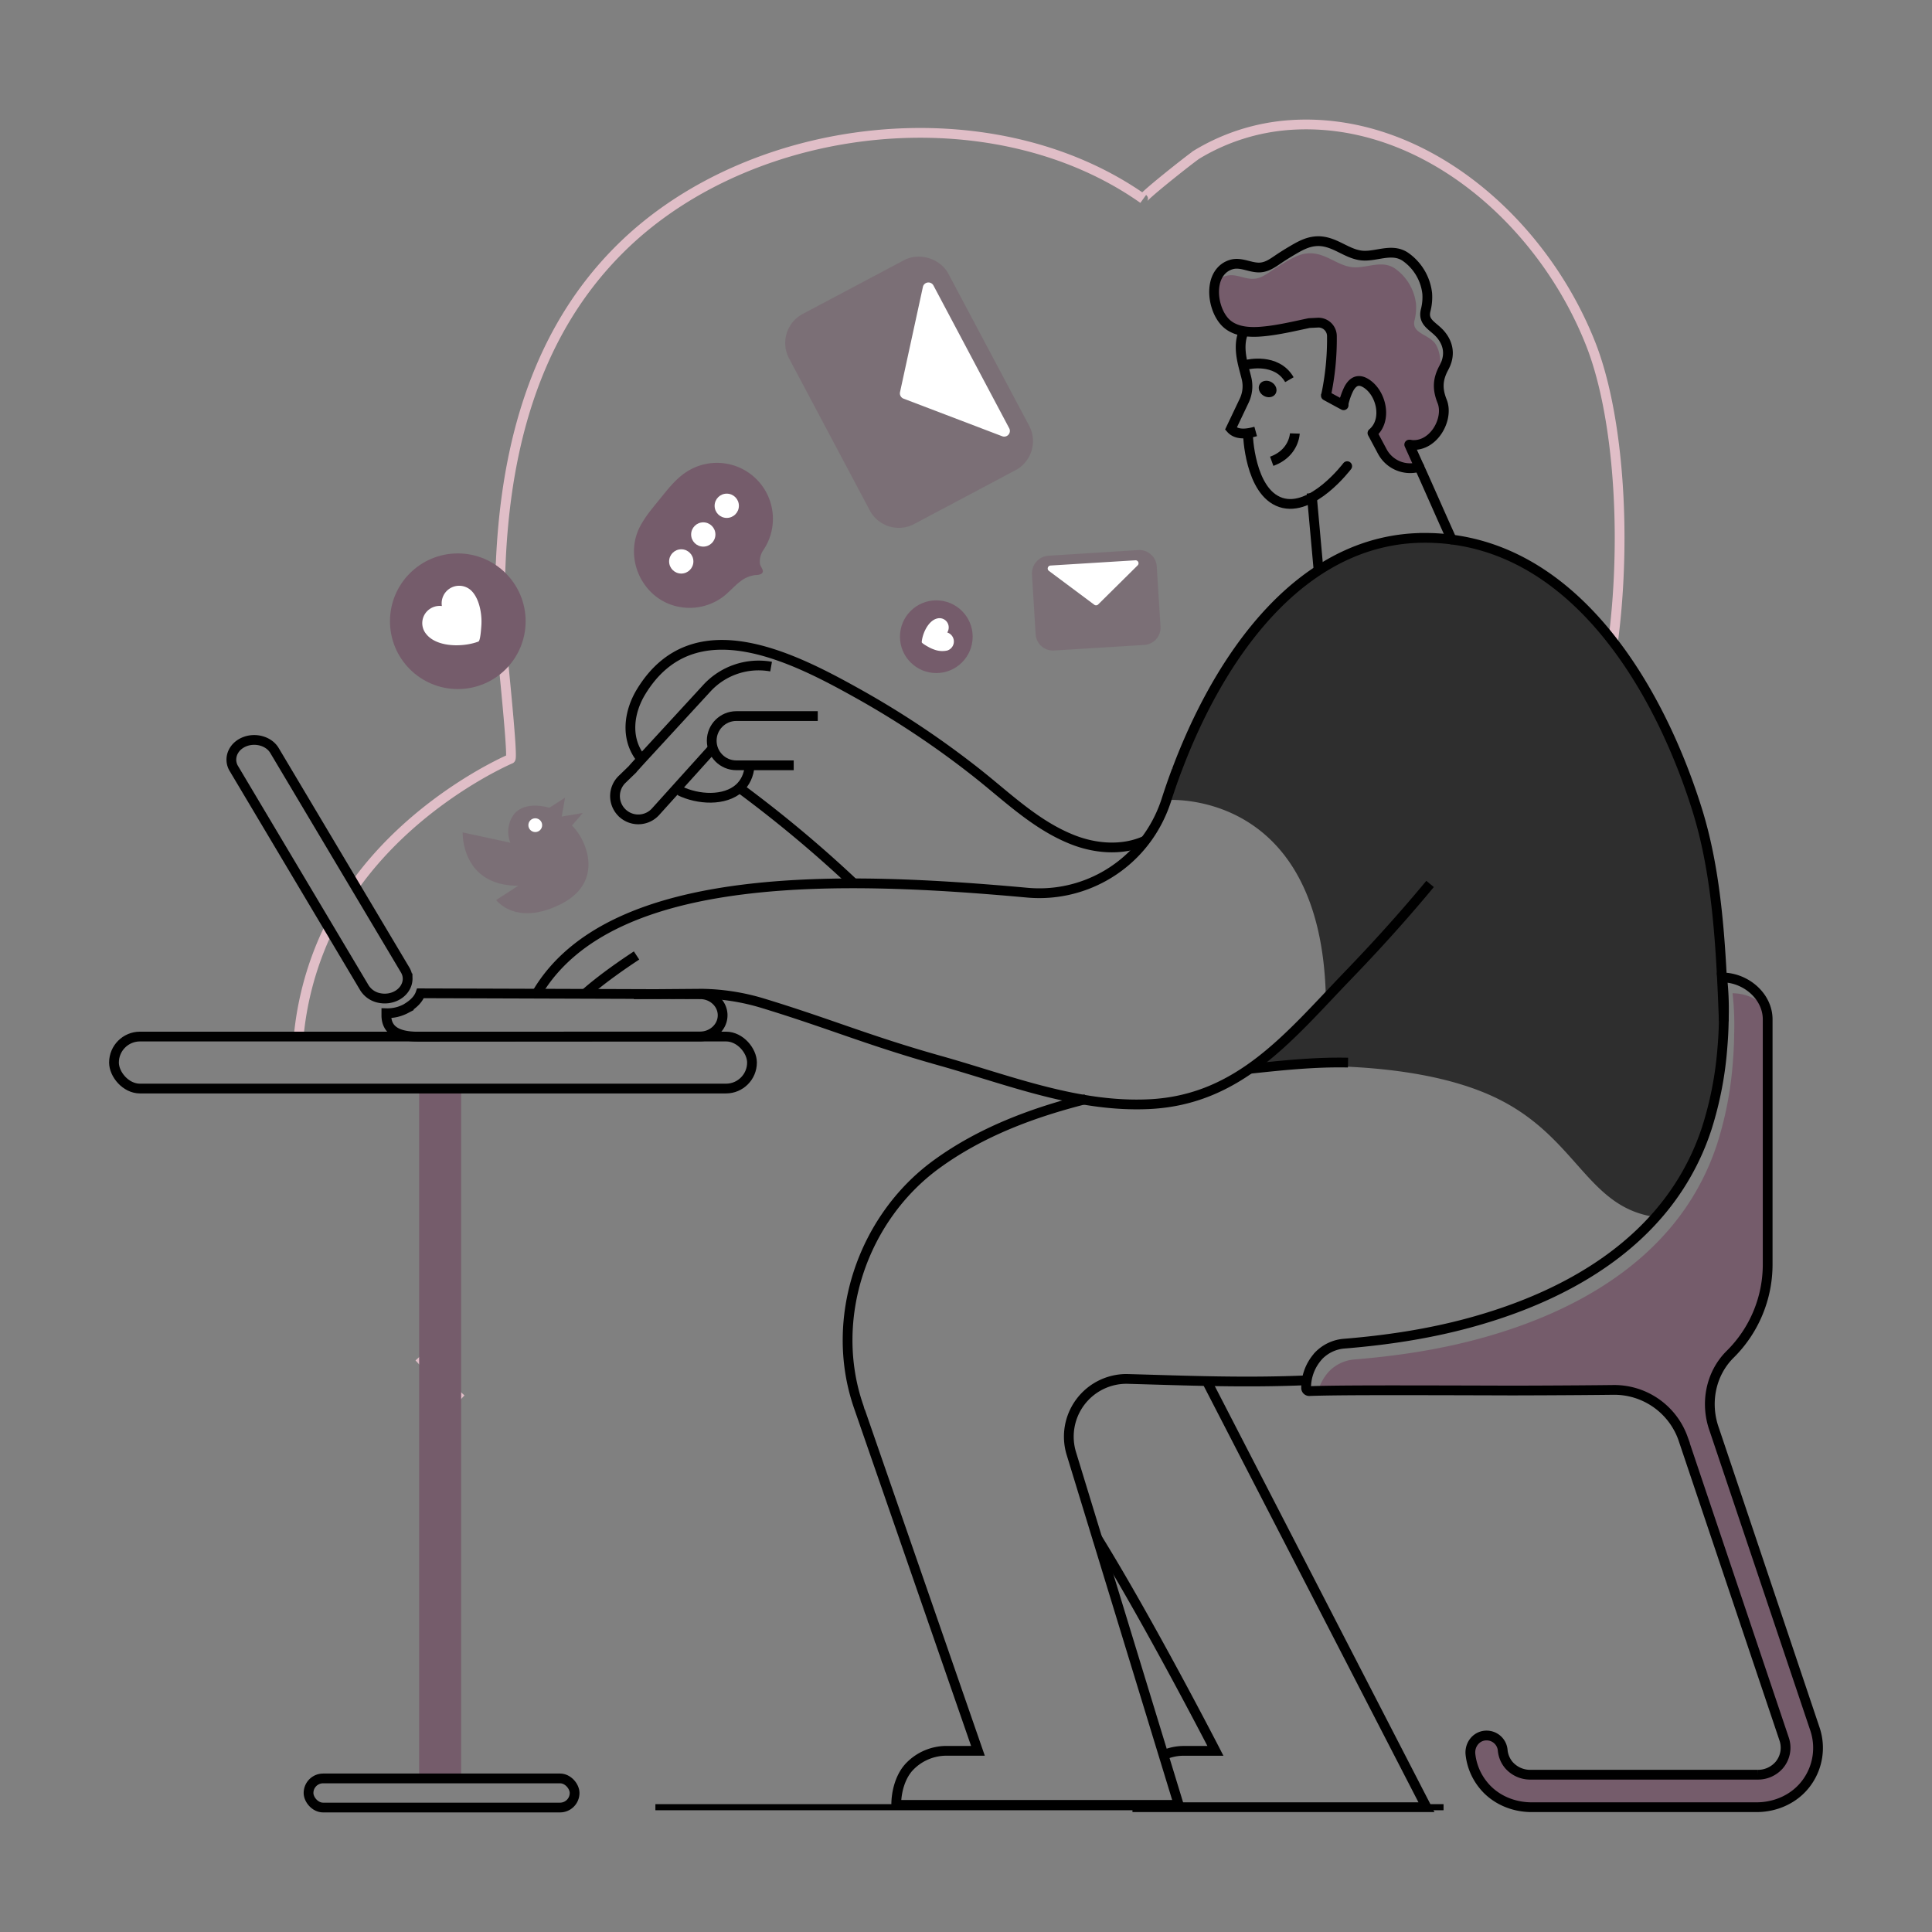<svg width="1000" height="1000" fill="none" xmlns="http://www.w3.org/2000/svg"><rect width="100%" height="100%" fill="#808080" stroke="none"/><path d="M183.665 458.301c32.252-45.08 80.585-65.513 80.585-65.513 1.578-.657-5.145-62.416-5.282-66.797-2.038-72.147 9.928-147.215 64.161-199.312 67.796-65.082 190.806-78.567 268.579-23.736-.98-.725 25.587-21.668 27.832-23.01a107.65 107.65 0 0 1 47.804-15.2c68.051-4.9 130.458 48.569 155.987 113.249 25.529 64.68 19.668 212.052-27.166 254.555M154.589 536.505a163.78 163.78 0 0 1 13.514-51.401 97.234 97.234 0 0 1 2.176-4.547M238.693 724.116c-7.84-7.125-15.102-14.377-21.756-21.668" stroke="#E0BEC7" stroke-width="5.05"/><path d="M892 512.23c.059 4.9 0 9.898-.235 14.906-1.392 30.978-8.026 62.995-24.608 89.082a116.142 116.142 0 0 1-10.074 13.72c-35.28-4.655-40.543-40.64-81.34-60.985-48.873-24.432-128.9-15.68-128.9-15.68l39.426-36.368c-2.107-109.525-82.516-102.802-82.516-102.802l-4.087 10.006c3.103-9.062 6.243-17.513 9.418-25.353l.176-.411c37.24-92.493 75.823-103.959 105.84-117.316a96.292 96.292 0 0 1 21.884-2.607c76.743-.412 121.784 77.743 141.482 140.659 4.9 15.68 12.436 49.216 13.446 86.926.019 2.019.088 4.126.088 6.223Z" fill="#2E2E2E"/><path d="M935.119 922.733c-5.958 8.202-15.787 12.671-25.921 12.671H792.774a32.076 32.076 0 0 1-23.902-10.182c-.059 0 0 0 0 0-.414-.419-.8-.864-1.156-1.333a30.486 30.486 0 0 1-6.576-15.758c-.588-5.302 3.352-10.016 8.683-9.8a8.358 8.358 0 0 1 7.996 7.546c0 .421.089.833.147 1.244a13.914 13.914 0 0 0 3.048 6.488 14.173 14.173 0 0 0 11.319 5.008h117.365a14.556 14.556 0 0 0 11.143-4.9 13.868 13.868 0 0 0 2.665-13.446l-52.42-155.869a28.396 28.396 0 0 0-1.519-3.489 37.584 37.584 0 0 0-34.408-21.501c-22.069.265-50.088.323-52.724.323-58.731-.215-85.456-.215-100.156.177a24.5 24.5 0 0 1 5.331-9.741s.059-.059.059-.089a20.585 20.585 0 0 1 13.72-6.458c21.776-1.783 43.336-5.037 64.278-10.721 36.956-10.016 72.207-27.195 96.697-54.821a129.238 129.238 0 0 0 26.46-46.119 183.188 183.188 0 0 0 8.056-41.67c.379-4.468.614-8.97.705-13.504v-.206c0-1.039.059-2.107.059-3.146a146.238 146.238 0 0 0-.882-19.335c6.4.05 12.529 2.588 17.091 7.076.401 1.056.696 2.149.882 3.263.178 1.056.266 2.124.265 3.195v126.763a65.4 65.4 0 0 1-19.394 46.56c-10.192 10.094-13.093 25.411-8.262 38.886l52.097 155.016a30.526 30.526 0 0 1-4.322 27.872ZM216.946 918.823V563.445h21.746V918.97l-21.746-.147Z" fill="#755C6B"/><path d="M646.854 553.224c15.572-1.656 33.584-3.616 50.881-3.224M562.024 568.923c-27.577 6.958-54.41 17.003-77.302 33.703-38.416 27.988-55.978 80.203-40.278 125.44 0 .058 61.74 178.154 61.74 178.154h-16.249a26.514 26.514 0 0 0-18.835 7.84c-4.832 4.802-7.213 12.808-7.213 20.158h146.245l-55.576-181.79a29.88 29.88 0 0 1 28.675-38.71c31.664.892 61.074 2.107 93.1.716M892.225 528.616v-.196c-1.421-38.22-3.342-75.93-13.798-109.368-19.698-62.916-64.739-141.071-141.483-140.659A96.284 96.284 0 0 0 715.061 281c-50.588 12.024-85.721 63.856-105.84 117.315l-.177.412a333.913 333.913 0 0 0-5.331 15.347 71.26 71.26 0 0 1-4.087 10.006c-12.614 25.419-39.531 40.496-67.796 37.975-92.904-8.448-215.345-13.27-253.908 52.008" stroke="#000" stroke-width="5.05"/><path d="M740.198 457.527c-13.524 16.327-27.764 32.095-42.483 47.344-30.135 31.242-56.135 64.425-102.9 66.64-37.309 1.793-72.824-12.525-108.104-22.452-37.74-10.614-56.84-19.1-92.012-29.822a113.983 113.983 0 0 0-31.223-4.9l-35.408.275M602.097 908.513a25.957 25.957 0 0 1 10.721-2.274h16.288s-34.046-66.179-61.27-110.23" stroke="#000" stroke-width="5.05"/><path d="m624.461 714.581 113.876 220.823H586.162" stroke="#000" stroke-width="5.05"/><path clip-rule="evenodd" d="M935.12 922.733c-5.959 8.202-15.788 12.671-25.921 12.671H792.775c-9.653 0-19.071-3.998-25.088-11.544a30.489 30.489 0 0 1-6.576-15.759c-.588-5.301 3.352-10.015 8.683-9.8a8.36 8.36 0 0 1 7.997 7.546 13.79 13.79 0 0 0 3.194 7.733 14.623 14.623 0 0 0 11.319 5.007h117.395a14.552 14.552 0 0 0 11.142-4.9 13.866 13.866 0 0 0 2.666-13.445l-52.42-155.84a37.782 37.782 0 0 0-35.927-24.99c-22.07.265-50.088.324-52.724.324-65.396-.206-91.14-.206-104.782.294a1.617 1.617 0 0 1-1.607-1.627 24.5 24.5 0 0 1 6.233-16.405.151.151 0 0 0 .059-.098 20.637 20.637 0 0 1 13.72-6.449c21.775-1.783 43.335-5.037 64.278-10.721 36.956-10.016 72.206-27.195 96.696-54.821a129.238 129.238 0 0 0 26.46-46.119 183.22 183.22 0 0 0 8.027-41.65c.385-4.482.62-8.983.705-13.504v-.216c0-1.029.059-2.097.059-3.136a146.222 146.222 0 0 0-.882-19.335c10.662-.059 21.413 7.693 23.275 18.512.177 1.055.266 2.124.265 3.195v126.743a65.395 65.395 0 0 1-19.395 46.56c-10.192 10.094-13.092 25.411-8.261 38.886l52.097 155.017a30.53 30.53 0 0 1-4.263 27.871Z" stroke="#000" stroke-width="5.05"/><rect x="59" y="536.515" width="330.231" height="26.921" rx="13.46" stroke="#000" stroke-width="5.05"/><rect x="159.695" y="920.508" width="137.719" height="15.072" rx="7.536" stroke="#000" stroke-width="5.05"/><path clip-rule="evenodd" d="M199.982 524.432v1.352c.196 9.3 8.948 10.721 16.494 10.78l145.883-.098c6.389 0 11.662-4.9 11.671-10.917v-.255c-.117-5.88-5.252-10.672-11.564-10.682 0 0-81.614-.294-144.824-.48-1.137 3.312-4.018 5.88-7.615 7.977a20.39 20.39 0 0 1-10.045 2.323ZM119.76 393.405a8.708 8.708 0 0 0 1.284 4.381l67.62 113.572a11.76 11.76 0 0 0 7.84 5.233c2.702.533 5.502.229 8.026-.872 4.146-1.842 6.537-5.557 6.459-9.32a9.826 9.826 0 0 0-.147-1.411 9.26 9.26 0 0 0-1.137-2.94l-67.62-113.572c-2.94-4.969-10.133-6.919-15.915-4.361-4.126 1.803-6.517 5.517-6.41 9.29Z" stroke="#000" stroke-width="5.05"/><path d="M302.608 514.612s8.144-7.752 26.872-20.061M369.014 387.212l-29.685 32.918c-4.293 4.764-11.565 5.328-16.542 1.284a12.058 12.058 0 0 1-4.446-8.835 12.058 12.058 0 0 1 3.662-9.187l5.429-5.253c.206-.294.441-.559.676-.833l3.92-4.322 33.712-36.632a36.39 36.39 0 0 1 32.879-11.408l.5.089" stroke="#000" stroke-width="5.05"/><path d="M410.82 396.12h-29.694c-7.036 0-12.74-5.704-12.74-12.74 0-7.036 5.704-12.74 12.74-12.74h42.14M388.054 396.12c-.411 5.204-2.401 9.055-5.331 11.76-7.546 6.86-21.384 6.106-31.007 1.392" stroke="#000" stroke-width="5.05"/><path d="M332.077 392.964c-8.536-10.28-6.782-24.255-.147-35.064 27.391-44.727 79.605-17.179 113.935 2.097a465.632 465.632 0 0 1 58.437 39.063c16.347 12.74 31.478 27.989 51.117 35.652 11.76 4.597 25.647 5.694 37.348.392M382.724 407.802a644.602 644.602 0 0 1 59.231 49.46" stroke="#000" stroke-width="5.05"/><path d="M634.76 167.368c4.958 4.528 12.573 4.773 18.874 4.165 8.056-.735 16.033-2.685 23.922-4.331l4.792-.245h.069a6.999 6.999 0 0 1 6.929 7.066 140.623 140.623 0 0 1-3.078 30.781l9.183 4.969c1.186-3.312-.147-8.085 2.666-8.448 1.803-3.361 4.488-5.546 8.702-3.047 8.252 4.9 11.505 19.296 3.557 25.891l5.096 9.526a16.327 16.327 0 0 0 19.15 7.957l-5.204-11.505c12.211 2.166 20.756-13.073 17.032-22.373-2.538-6.39-2.411-11.358.98-17.572.226-.421-2.077-.98-1.881-1.411.117-4.557-1.147-9.437-3.342-11.76-3.861-4.155-11.633-4.9-10.045-11.211.705-2.747.966-5.589.774-8.418a26.081 26.081 0 0 0-11.064-18.532c-6.429-4.224-13.622-.392-20.492-.5-8.34-.088-14.318-7.164-23.059-7.271-4.352-.069-7.84 1.626-11.564 3.733-3.117 1.794-6.184 3.666-9.163 5.694-2.98 2.029-5.626 3.783-9.183 3.793-4.635.059-9.114-2.881-13.779-1.509a10.777 10.777 0 0 0-5.88 4.018c-1.48 7.232 1.196 16.179 6.008 20.54Z" fill="#755C6B"/><path d="M695.49 208.695a35.239 35.239 0 0 1 2.627-7.389c1.803-3.361 4.498-5.547 8.702-3.048 8.252 4.9 11.505 19.296 3.557 25.892l5.096 9.525a16.328 16.328 0 0 0 19.15 7.958" stroke="#000" stroke-width="5.05" stroke-linecap="round" stroke-linejoin="round"/><path d="m729.418 230.128 5.184 11.525c1.304 2.754 5.037 11.221 8.948 20.021a2419.575 2419.575 0 0 0 7.84 17.562" stroke="#000" stroke-width="5.05" stroke-linecap="round" stroke-linejoin="round"/><path d="M645.441 188.742s15.279-3.802 21.952 7.781" stroke="#000" stroke-width="5.05"/><path d="M649.94 223.327c-4.116 1.127-9.653 2.136-12.829-1.451l6.919-14.562a17.384 17.384 0 0 0 1.176-11.447c-1.509-6.458-5.282-16.268-1.235-24.784" stroke="#000" stroke-width="5.05"/><ellipse cx="656.125" cy="201.34" rx="4.067" ry="4.782" transform="rotate(-58.92 656.125 201.34)" fill="#000"/><path d="m682.515 295.494-3.626-40.239" stroke="#000" stroke-width="5.05"/><path d="M695.451 209.753v-1.068c.02-.379.02-.758 0-1.137M695.462 209.764l-3.156-1.696-6.036-3.283" stroke="#000" stroke-width="5.05" stroke-linecap="round" stroke-linejoin="round"/><path d="M670.196 224.365s-.304 10.192-11.956 14.387M729.418 230.128c12.211 2.165 20.756-13.074 17.032-22.374-2.538-6.389-2.411-11.358.98-17.571.226-.422.412-.833.608-1.245 2.518-5.556 1.627-11.064-2.333-15.788-3.753-4.468-9.408-6.036-7.781-12.553a27.284 27.284 0 0 0 .804-8.673 26.785 26.785 0 0 0-11.368-19.061c-6.605-4.381-14.044-.412-21.158-.52-8.566-.127-14.749-7.418-23.736-7.526-4.498 0-8.124 1.676-11.946 3.851-3.215 1.852-6.4 3.803-9.438 5.88-3.038 2.078-5.88 3.92-9.486 3.92-4.782 0-9.398-2.94-14.181-1.568-4.782 1.372-7.624 5.331-8.565 9.918-1.529 7.193 1.147 16.18 5.959 20.58 4.958 4.527 12.573 4.772 18.874 4.165 8.056-.735 16.033-2.685 23.922-4.332l4.792-.245h.069a6.999 6.999 0 0 1 6.929 7.066 140.626 140.626 0 0 1-3.078 30.782" stroke="#000" stroke-width="5.05"/><path d="M697.303 241.28s-18.208 24.187-34.388 18.767c-16.18-5.419-17.003-35.358-17.003-35.358" stroke="#000" stroke-width="5.05" stroke-linecap="round" stroke-linejoin="round"/><circle cx="236.958" cy="321.552" r="35.104" fill="#755C6B"/><path d="M223.229 330.607a12.099 12.099 0 0 1-2.705-2.538 8.821 8.821 0 0 1 .539-11.692 9.116 9.116 0 0 1 7.654-2.695 9.064 9.064 0 0 1 15.788-7.379c2.734 3.097 4.018 7.703 4.498 11.76.248 2.118.281 4.255.098 6.38-.088 1.068-.471 7.232-1.47 7.624-6.605 2.529-17.866 3.077-24.402-1.46Z" fill="#fff"/><circle cx="484.633" cy="329.558" r="18.816" fill="#755C6B"/><path d="M483.34 320.836a6.07 6.07 0 0 1 1.852-.735 4.743 4.743 0 0 1 5.547 2.94 4.899 4.899 0 0 1-.441 4.332 4.898 4.898 0 0 1 0 9.339 11.882 11.882 0 0 1-6.733-.49 17.13 17.13 0 0 1-3.116-1.411c-.5-.284-3.41-1.872-3.361-2.45.284-3.802 2.587-9.388 6.252-11.525Z" fill="#fff"/><path d="M338.741 308.097a28.266 28.266 0 0 0 6.988 4.282 29.085 29.085 0 0 0 28.527-3.479c3.136-2.391 5.88-5.694 9.124-8.095a15.315 15.315 0 0 1 7.84-3.175 6.036 6.036 0 0 0 2.754-.578c2.176-1.352-.392-3.597-.617-5.184a10.46 10.46 0 0 1 1.793-7.203c7.675-11.446 6.222-26.714-3.475-36.506-9.697-9.791-24.95-11.394-36.47-3.831-5.517 3.616-9.614 8.977-13.769 14.102-3.665 4.518-7.497 8.967-10.182 14.132-6.311 12.142-2.626 27.097 7.487 35.535Z" fill="#755C6B"/><circle cx="376.167" cy="261.792" r="6.282" fill="#fff"/><circle cx="364.015" cy="276.648" r="6.282" fill="#fff"/><circle cx="352.618" cy="290.594" r="6.282" fill="#fff"/><path opacity=".46" d="M534.3 231.764a16.837 16.837 0 0 1-8.683 11.613l-52.391 27.832a17.011 17.011 0 0 1-23.049-7.056l-41.758-78.625c-4.406-8.303-1.252-18.606 7.046-23.02l52.43-27.822c7.889-4.195 18.777-.98 23.01 7.046l41.768 78.596a16.768 16.768 0 0 1 1.627 11.436Z" fill="#755C6B"/><path d="m518.747 225.806-51.087-19.473a2.938 2.938 0 0 1-1.813-3.351l11.848-54.498a2.938 2.938 0 0 1 5.439-.755l39.239 73.951a2.94 2.94 0 0 1-3.626 4.126Z" fill="#fff"/><path opacity=".46" d="M595.06 286.477a8.82 8.82 0 0 1 3.665 6.684l1.96 31.154a8.957 8.957 0 0 1-8.399 9.506l-46.756 2.881a8.967 8.967 0 0 1-9.486-8.388l-1.911-31.174a9.193 9.193 0 0 1 8.379-9.487l46.746-2.94a8.823 8.823 0 0 1 5.802 1.764Z" fill="#755C6B"/><path d="m588.847 292.632-20.462 20.256a1.549 1.549 0 0 1-1.96.138l-23.52-17.542a1.54 1.54 0 0 1 .833-2.764l43.982-2.715a1.538 1.538 0 0 1 1.127 2.627Z" fill="#fff"/><path d="M277.541 457.673a59.14 59.14 0 0 1-9.281.784c-29.772 0-28.773-27.606-28.773-27.606l24.667 5.331a15.064 15.064 0 0 1 1.431-14.073c5.645-8.251 18.757-4.008 18.757-4.008l8.154-5.253-1.764 9.8 10.927-1.842-5.616 6.497c7.546 7.252 17.16 29.332-6.027 40.807-23.187 11.476-33.192-2.273-33.192-2.273l11.436-7.37 9.281-.794Z" fill="#755C6B" opacity=".46"/><circle cx="277.05" cy="427.108" r="3.567" fill="#fff"/><path d="M339.231 935.404h407.945" stroke="#000" stroke-width="3.15"/></svg>